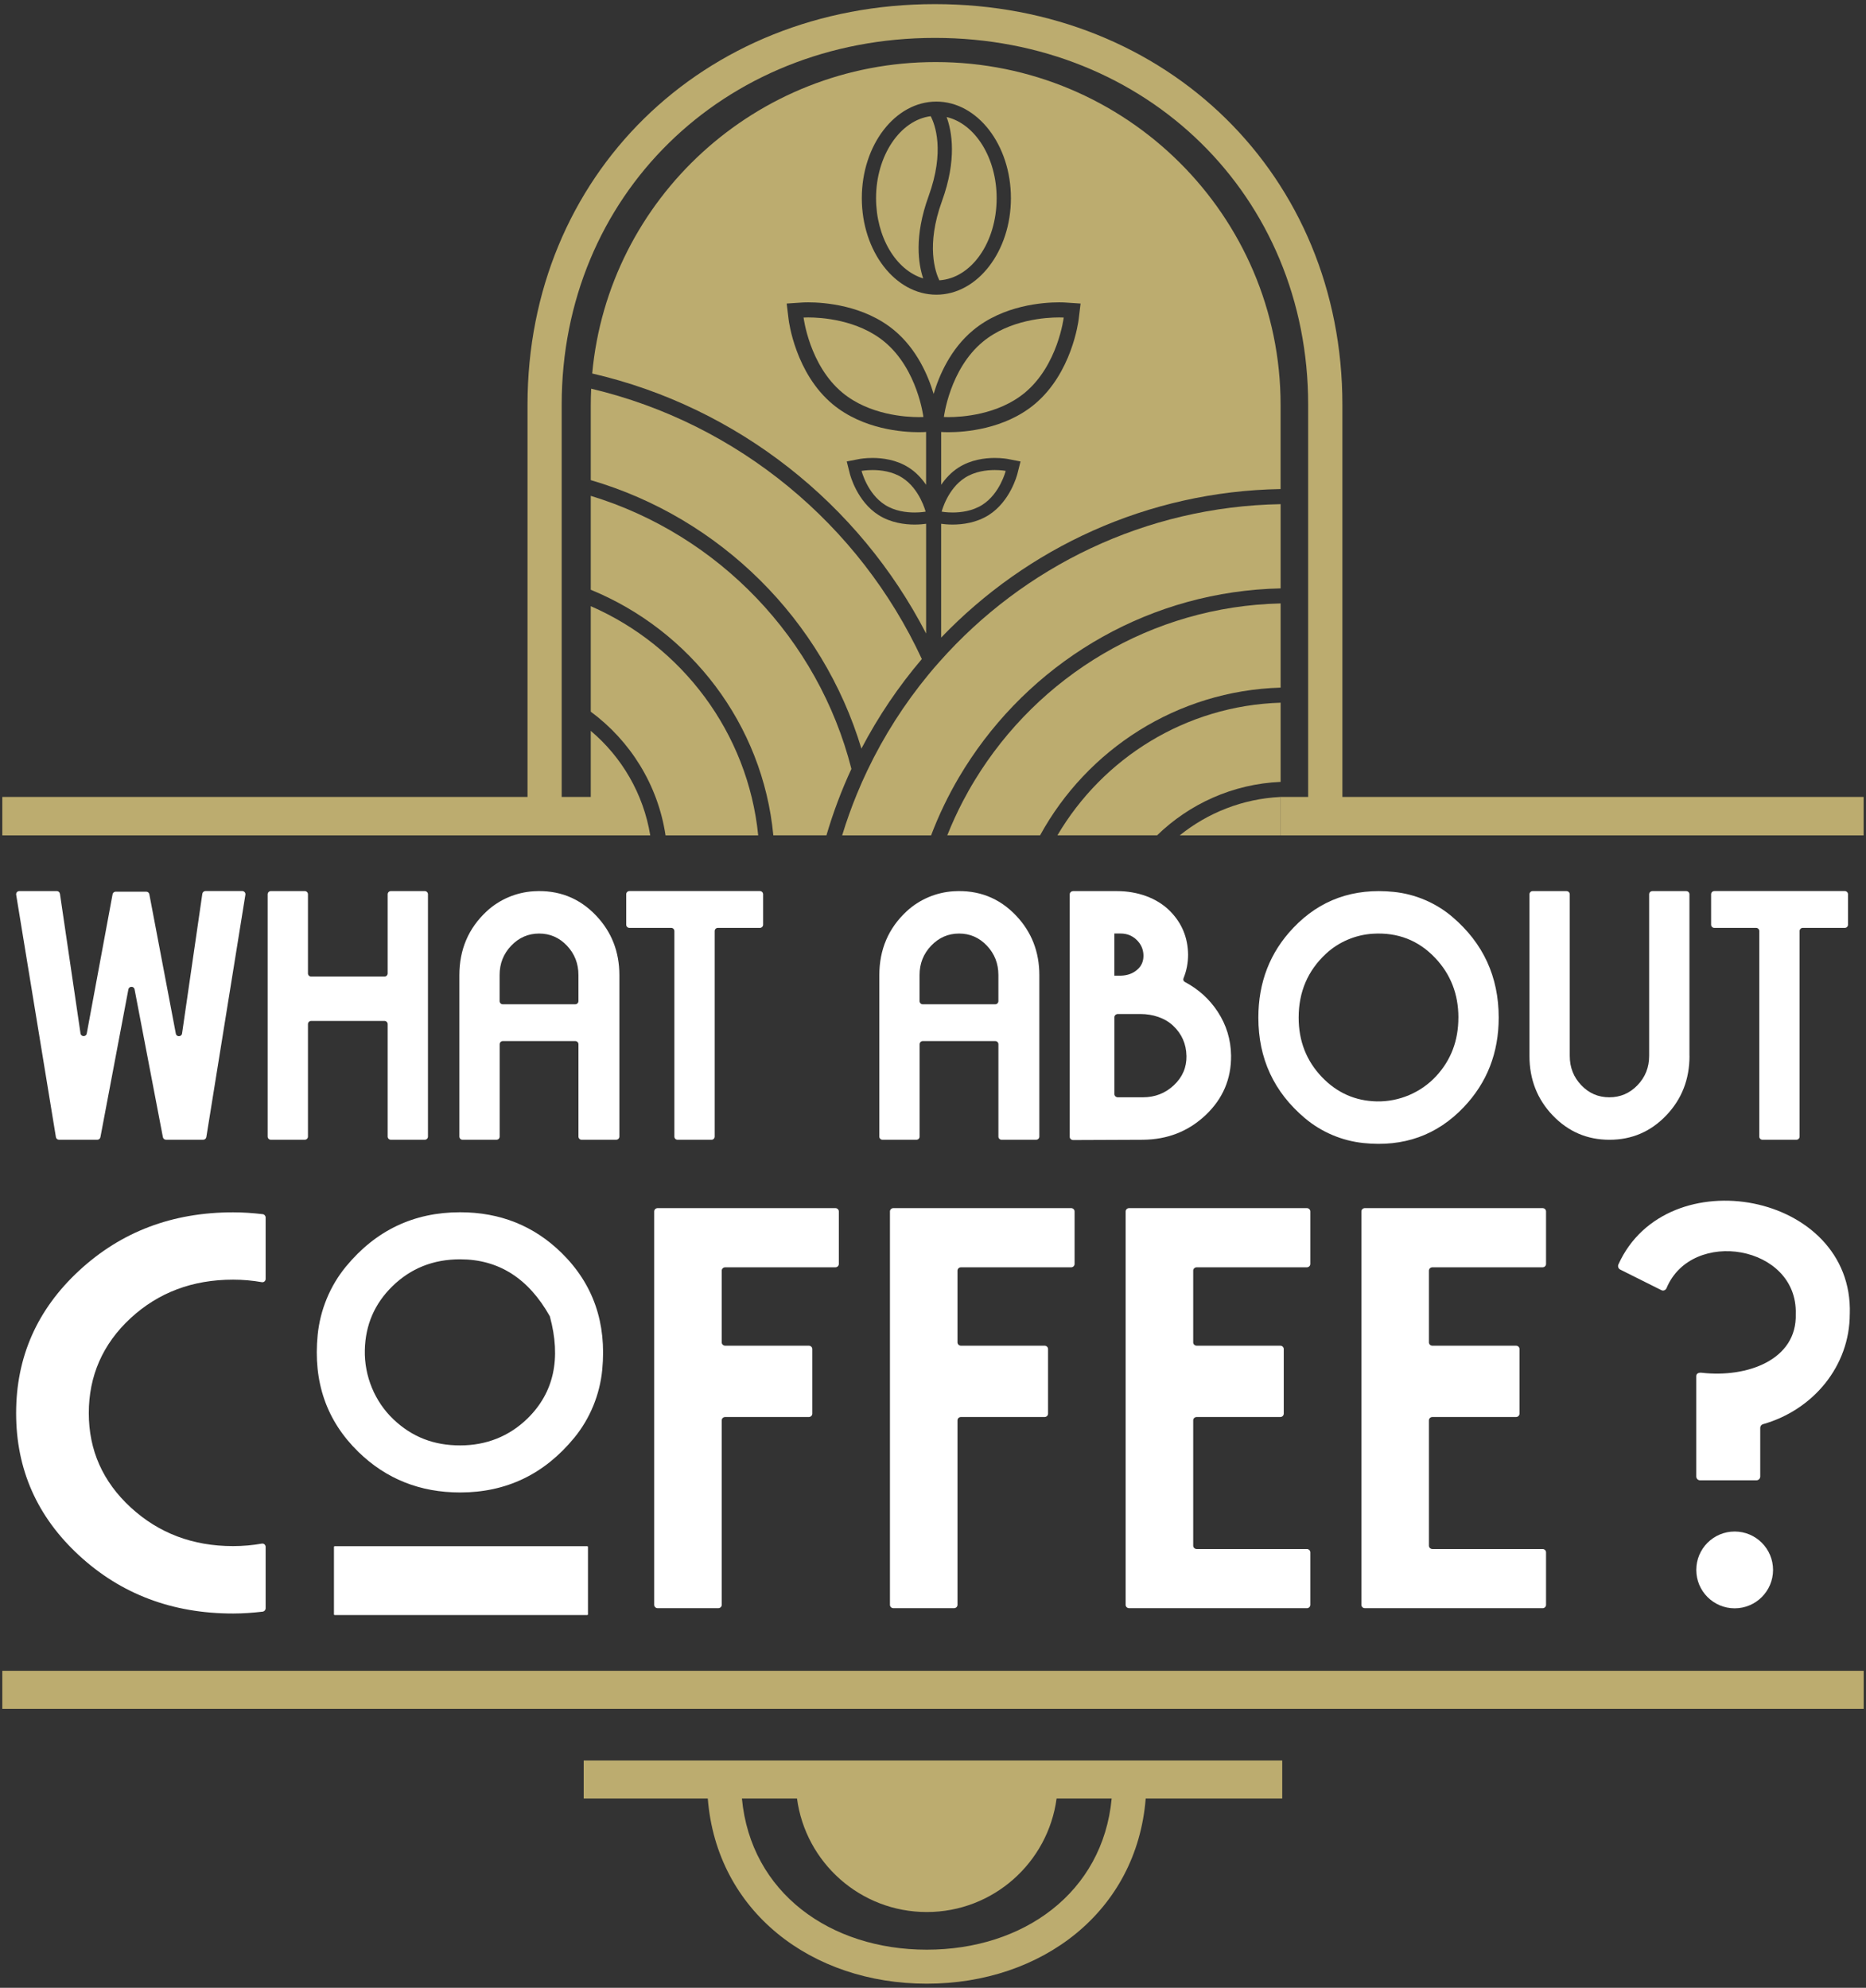 <svg width="338" height="360" viewBox="0 0 338 360" fill="none" xmlns="http://www.w3.org/2000/svg">
<rect x="0" y="0" width="338" height="360" fill="#333333" stroke="none"/>
<path d="M232.267 318.832H105.729V325.713H128.204C129.819 346.186 146.985 359.257 167.866 359.257C188.747 359.257 205.913 346.186 207.528 325.713H232.262V318.832H232.267ZM167.871 353.098C150.39 353.098 135.983 342.787 134.389 325.713H144.365C145.912 337.324 155.842 346.279 167.876 346.279C179.91 346.279 189.84 337.319 191.388 325.713H201.364C199.765 342.787 185.363 353.098 167.881 353.098H167.871Z" fill="#BCAC6F"/>
<path d="M337.583 302.594H0.418V309.475H337.583V302.594Z" fill="#BCAC6F"/>
<path d="M314.211 291.274C318.051 291.274 321.164 288.161 321.164 284.321C321.164 280.48 318.051 277.367 314.211 277.367C310.371 277.367 307.258 280.48 307.258 284.321C307.258 288.161 310.371 291.274 314.211 291.274Z" fill="white"/>
<path d="M335.065 237.973C335.772 215.901 301.856 209.68 293.149 229.003C292.994 229.343 293.149 229.756 293.479 229.926L300.938 233.655C301.299 233.836 301.717 233.655 301.872 233.284C306.437 222.328 325.657 225.485 325.275 237.973C325.533 246.257 316.521 249.558 308.242 248.614C307.737 248.558 307.252 248.712 307.252 249.223V267.401C307.252 267.782 307.561 268.092 307.943 268.092H318.151C318.533 268.092 318.842 267.782 318.842 267.401V258.58C318.842 258.276 319.049 258.013 319.338 257.93C328.427 255.361 335.06 247.407 335.06 237.963L335.065 237.973Z" fill="white"/>
<path d="M279.414 291.25H247.226C246.88 291.25 246.597 290.982 246.597 290.646V219.4C246.597 219.065 246.88 218.797 247.226 218.797H279.414C279.759 218.797 280.043 219.065 280.043 219.4V228.912C280.043 229.248 279.759 229.516 279.414 229.516H259.461C259.116 229.516 258.832 229.784 258.832 230.119V243.108C258.832 243.443 259.116 243.711 259.461 243.711H274.606C274.952 243.711 275.235 243.979 275.235 244.315V256.024C275.235 256.359 274.952 256.628 274.606 256.628H259.461C259.116 256.628 258.832 256.896 258.832 257.231V279.933C258.832 280.268 259.116 280.536 259.461 280.536H279.414C279.759 280.536 280.043 280.804 280.043 281.14V290.651C280.043 290.987 279.759 291.255 279.414 291.255V291.25Z" fill="white"/>
<path d="M236.713 291.25H204.526C204.18 291.25 203.896 290.982 203.896 290.646V219.4C203.896 219.065 204.18 218.797 204.526 218.797H236.713C237.059 218.797 237.343 219.065 237.343 219.4V228.912C237.343 229.248 237.059 229.516 236.713 229.516H216.761C216.416 229.516 216.132 229.784 216.132 230.119V243.108C216.132 243.443 216.416 243.711 216.761 243.711H231.906C232.251 243.711 232.535 243.979 232.535 244.315V256.024C232.535 256.359 232.251 256.628 231.906 256.628H216.761C216.416 256.628 216.132 256.896 216.132 257.231V279.933C216.132 280.268 216.416 280.536 216.761 280.536H236.713C237.059 280.536 237.343 280.804 237.343 281.14V290.651C237.343 290.987 237.059 291.255 236.713 291.255V291.25Z" fill="white"/>
<path d="M189.211 256.628H174.066C173.72 256.628 173.437 256.896 173.437 257.231V290.646C173.437 290.982 173.153 291.25 172.807 291.25H161.83C161.485 291.25 161.201 290.982 161.201 290.646V219.4C161.201 219.065 161.485 218.797 161.83 218.797H194.018C194.364 218.797 194.647 219.065 194.647 219.4V228.912C194.647 229.248 194.364 229.516 194.018 229.516H174.066C173.72 229.516 173.437 229.784 173.437 230.119V243.108C173.437 243.443 173.72 243.711 174.066 243.711H189.211C189.556 243.711 189.84 243.979 189.84 244.315V256.024C189.84 256.359 189.556 256.628 189.211 256.628V256.628Z" fill="white"/>
<path d="M146.505 256.628H131.361C131.015 256.628 130.731 256.896 130.731 257.231V290.646C130.731 290.982 130.448 291.25 130.102 291.25H119.125C118.78 291.25 118.496 290.982 118.496 290.646V219.4C118.496 219.065 118.78 218.797 119.125 218.797H151.313C151.659 218.797 151.942 219.065 151.942 219.4V228.912C151.942 229.248 151.659 229.516 151.313 229.516H131.361C131.015 229.516 130.731 229.784 130.731 230.119V243.108C130.731 243.443 131.015 243.711 131.361 243.711H146.505C146.851 243.711 147.135 243.979 147.135 244.315V256.024C147.135 256.359 146.851 256.628 146.505 256.628V256.628Z" fill="white"/>
<path d="M109.087 248.077C108.649 252.58 106.874 256.908 104.022 260.385C98.6 266.993 91.709 270.294 83.342 270.294C76.085 270.294 69.941 267.844 64.917 262.948C59.155 257.336 56.7 250.275 57.541 241.769C57.989 237.245 59.774 232.896 62.647 229.404C68.053 222.833 74.955 219.547 83.342 219.547C90.6 219.547 96.733 222.007 101.737 226.923C107.457 232.546 109.907 239.597 109.087 248.077V248.077ZM99.596 238.39C95.733 231.509 90.316 228.068 83.342 228.068C78.488 228.068 74.398 229.698 71.071 232.953C67.847 236.105 66.186 239.953 66.083 244.503C65.975 249.217 67.888 253.849 71.282 257.063C74.677 260.277 78.617 261.772 83.342 261.772C88.067 261.772 92.22 260.142 95.552 256.893C100.328 252.219 101.68 246.05 99.596 238.39V238.39Z" fill="white"/>
<path d="M106.364 280.027H60.63C60.554 280.027 60.491 280.09 60.491 280.167V292.356C60.491 292.433 60.554 292.495 60.63 292.495H106.364C106.441 292.495 106.503 292.433 106.503 292.356V280.167C106.503 280.09 106.441 280.027 106.364 280.027Z" fill="white"/>
<path d="M48.117 280.142C48.117 279.771 47.786 279.498 47.42 279.559C45.754 279.848 44.021 280.008 42.216 280.008C34.937 280.008 28.763 277.677 23.692 273.019C18.622 268.356 16.084 262.656 16.084 255.924C16.084 249.193 18.606 243.4 23.641 238.742C28.68 234.084 34.87 231.753 42.216 231.753C44.021 231.753 45.754 231.913 47.42 232.207C47.786 232.274 48.117 232 48.117 231.624V220.497C48.117 220.188 47.89 219.925 47.58 219.894C45.837 219.688 44.057 219.559 42.216 219.559C31.229 219.559 21.938 223.077 14.33 230.118C6.722 237.159 2.92 245.763 2.92 255.935C2.92 266.107 6.722 274.695 14.33 281.705C21.938 288.715 31.234 292.218 42.216 292.218C44.057 292.218 45.837 292.084 47.58 291.877C47.885 291.841 48.117 291.578 48.117 291.274V280.153V280.142Z" fill="white"/>
<path d="M334.178 168.043H326.544C326.229 168.043 325.971 168.301 325.971 168.616V205.843C325.971 206.158 325.713 206.416 325.398 206.416H319.24C318.925 206.416 318.667 206.158 318.667 205.843V168.616C318.667 168.301 318.409 168.043 318.094 168.043H310.517C310.202 168.043 309.944 167.785 309.944 167.471V161.951C309.944 161.637 310.202 161.379 310.517 161.379H334.168C334.482 161.379 334.74 161.637 334.74 161.951V167.471C334.74 167.785 334.482 168.043 334.168 168.043H334.178Z" fill="white"/>
<path d="M306.029 191.238C306.029 195.483 304.621 199.073 301.81 202.013C298.999 204.953 295.574 206.418 291.535 206.418C287.496 206.418 284.071 204.948 281.259 202.013C278.448 199.078 277.04 195.483 277.04 191.238V161.959C277.04 161.645 277.298 161.387 277.613 161.387H283.766C284.081 161.387 284.339 161.645 284.339 161.959V191.227C284.339 193.311 285.035 195.086 286.428 196.54C287.821 198 289.513 198.727 291.504 198.727C293.495 198.727 295.197 198 296.605 196.54C298.014 195.08 298.72 193.311 298.72 191.227V161.959C298.72 161.645 298.978 161.387 299.293 161.387H305.447C305.761 161.387 306.019 161.645 306.019 161.959V191.238H306.029Z" fill="white"/>
<path d="M271.469 184.299C271.469 190.67 269.36 196.07 265.145 200.506C260.302 205.603 254.241 207.769 246.968 207.011C243.089 206.609 239.369 205.035 236.383 202.523C230.745 197.778 227.934 191.706 227.934 184.299C227.934 177.893 230.043 172.471 234.263 168.04C239.091 162.959 245.152 160.793 252.44 161.525C256.335 161.918 260.07 163.501 263.056 166.039C268.668 170.81 271.469 176.897 271.469 184.299ZM264.17 184.299C264.17 180.059 262.772 176.459 259.977 173.503C256.944 170.295 253.178 168.83 248.68 169.103C245.539 169.294 242.495 170.578 240.19 172.719C236.883 175.783 235.233 179.641 235.233 184.299C235.233 188.544 236.641 192.135 239.452 195.07C242.181 197.917 245.482 199.382 249.366 199.47C253.415 199.557 257.387 197.871 260.137 194.899C262.824 191.995 264.165 188.462 264.165 184.304L264.17 184.299Z" fill="white"/>
<path d="M222.992 191.16C223.034 195.411 221.496 199.006 218.381 201.951C215.265 204.897 211.474 206.382 207.002 206.418L194.405 206.47C194.054 206.47 193.766 206.212 193.766 205.897V161.959C193.766 161.645 194.049 161.387 194.4 161.387H202.37C205.965 161.387 209.54 162.583 211.933 165.003C214.079 167.169 215.167 169.8 215.203 172.89C215.203 174.401 214.925 175.83 214.373 177.181C214.27 177.434 214.373 177.707 214.636 177.847C217.102 179.157 219.077 180.952 220.568 183.222C222.146 185.631 222.951 188.277 222.992 191.16V191.16ZM207.12 172.941C207.079 171.879 206.666 170.966 205.877 170.207C205.088 169.449 204.129 169.067 203.004 169.067H201.854V176.696H203.066C204.237 176.66 205.217 176.299 206.001 175.613C206.79 174.932 207.162 174.04 207.12 172.936V172.941ZM214.909 191.217C214.868 189.061 214.063 187.245 212.506 185.77C210.984 184.336 208.781 183.645 206.579 183.645H202.493C202.143 183.645 201.859 183.903 201.859 184.217V198.155C201.859 198.469 202.143 198.727 202.493 198.727H207.007C209.204 198.727 211.077 198 212.635 196.535C214.192 195.075 214.951 193.301 214.914 191.212L214.909 191.217Z" fill="white"/>
<path d="M187.684 206.417H181.422C181.107 206.417 180.849 206.159 180.849 205.844V189.116C180.849 188.801 180.591 188.543 180.277 188.543H167.149C166.834 188.543 166.576 188.801 166.576 189.116V205.844C166.576 206.159 166.318 206.417 166.004 206.417H159.85C159.535 206.417 159.277 206.159 159.277 205.844V176.623C159.277 171.965 160.928 168.101 164.229 165.037C166.535 162.897 169.568 161.612 172.704 161.416C177.207 161.138 180.988 162.603 184.042 165.816C186.853 168.772 188.262 172.372 188.262 176.618V205.839C188.262 206.154 188.004 206.412 187.689 206.412L187.684 206.417ZM180.271 181.879C180.586 181.879 180.844 181.621 180.844 181.306V176.576C180.844 174.508 180.153 172.739 178.77 171.274C177.388 169.809 175.706 169.071 173.731 169.071C171.755 169.071 170.068 169.804 168.665 171.274C167.262 172.744 166.566 174.508 166.566 176.576V181.306C166.566 181.621 166.824 181.879 167.139 181.879H180.266H180.271Z" fill="white"/>
<path d="M137.663 168.043H130.029C129.714 168.043 129.456 168.301 129.456 168.616V205.843C129.456 206.158 129.199 206.416 128.884 206.416H122.725C122.41 206.416 122.152 206.158 122.152 205.843V168.616C122.152 168.301 121.894 168.043 121.58 168.043H114.002C113.688 168.043 113.43 167.785 113.43 167.471V161.951C113.43 161.637 113.688 161.379 114.002 161.379H137.653C137.968 161.379 138.225 161.637 138.225 161.951V167.471C138.225 167.785 137.968 168.043 137.653 168.043H137.663Z" fill="white"/>
<path d="M111.615 206.417H105.352C105.038 206.417 104.78 206.159 104.78 205.844V189.116C104.78 188.801 104.522 188.543 104.207 188.543H91.079C90.765 188.543 90.507 188.801 90.507 189.116V205.844C90.507 206.159 90.249 206.417 89.934 206.417H83.781C83.466 206.417 83.208 206.159 83.208 205.844V176.623C83.208 171.965 84.859 168.101 88.16 165.037C90.466 162.897 93.499 161.612 96.635 161.416C101.138 161.138 104.919 162.603 107.973 165.816C110.784 168.772 112.192 172.372 112.192 176.618V205.839C112.192 206.154 111.934 206.412 111.62 206.412L111.615 206.417ZM104.202 181.879C104.517 181.879 104.775 181.621 104.775 181.306V176.576C104.775 174.508 104.083 172.739 102.701 171.274C101.319 169.809 99.637 169.071 97.662 169.071C95.686 169.071 93.999 169.804 92.596 171.274C91.193 172.744 90.497 174.508 90.497 176.576V181.306C90.497 181.621 90.755 181.879 91.069 181.879H104.197H104.202Z" fill="white"/>
<path d="M76.947 206.414H70.793C70.478 206.414 70.22 206.156 70.22 205.842V185.472C70.22 185.157 69.962 184.899 69.648 184.899H56.355C56.04 184.899 55.782 185.157 55.782 185.472V205.842C55.782 206.156 55.524 206.414 55.21 206.414H49.056C48.741 206.414 48.483 206.156 48.483 205.842V161.955C48.483 161.641 48.741 161.383 49.056 161.383H55.21C55.524 161.383 55.782 161.641 55.782 161.955V176.29C55.782 176.605 56.04 176.863 56.355 176.863H69.648C69.962 176.863 70.22 176.605 70.22 176.29V161.955C70.22 161.641 70.478 161.383 70.793 161.383H76.947C77.261 161.383 77.519 161.641 77.519 161.955V205.842C77.519 206.156 77.261 206.414 76.947 206.414Z" fill="white"/>
<path d="M10.126 205.932L2.93 162.046C2.874 161.695 3.142 161.38 3.498 161.38H10.291C10.575 161.38 10.817 161.586 10.859 161.87L14.583 187.156C14.676 187.796 15.594 187.816 15.713 187.177L20.391 161.958C20.443 161.684 20.68 161.488 20.953 161.488H26.488C26.762 161.488 26.999 161.684 27.05 161.953L31.848 187.197C31.966 187.832 32.885 187.811 32.977 187.171L36.65 161.865C36.691 161.581 36.934 161.375 37.217 161.375H43.882C44.233 161.375 44.506 161.69 44.449 162.04L37.377 205.927C37.331 206.205 37.094 206.412 36.81 206.412H30.068C29.795 206.412 29.557 206.216 29.506 205.948L24.378 179.186C24.26 178.562 23.367 178.567 23.254 179.186L18.189 205.948C18.137 206.221 17.9 206.417 17.626 206.417H10.694C10.415 206.417 10.173 206.216 10.126 205.937V205.932Z" fill="white"/>
<path d="M243.155 144.331V73.287C243.155 31.866 211.473 0.746 169.351 0.746C127.229 0.746 95.552 31.866 95.552 73.287V144.331H0.418V151.29H107.132V144.331H101.742V73.287C101.742 35.523 130.932 6.864 169.346 6.864C207.759 6.864 236.955 35.523 236.955 73.287V144.331H231.952V151.29H337.572V144.331H243.145H243.155Z" fill="#BCAC6F"/>
<path d="M107.009 132.363V151.289H117.784C116.546 143.742 112.616 137.093 107.009 132.363Z" fill="#BCAC6F"/>
<path d="M107.081 70.4C107.035 71.375 107.009 72.355 107.009 73.34V86.953C130.448 93.797 148.997 112.213 156.033 135.579C159.076 129.756 162.754 124.319 166.979 119.357C155.708 95.041 133.703 76.683 107.081 70.394V70.4Z" fill="#BCAC6F"/>
<path d="M107.009 89.801V106.808C125.032 114.189 138.165 131.124 140.078 151.282H149.699C150.916 147.14 152.427 143.117 154.222 139.253C148.228 115.669 130.159 96.852 107.009 89.801V89.801Z" fill="#BCAC6F"/>
<path d="M107.009 109.777V128.889C114.148 134.155 119.177 142.13 120.554 151.291H137.339C135.472 132.665 123.505 116.968 107.009 109.783V109.777Z" fill="#BCAC6F"/>
<path d="M231.968 151.285V144.332C225.071 144.662 218.747 147.215 213.697 151.285H231.968Z" fill="#BCAC6F"/>
<path d="M170.187 119.83C169.517 120.583 168.851 121.346 168.212 122.13C163.837 127.433 160.098 133.277 157.106 139.54C156.435 140.943 155.806 142.361 155.218 143.8C154.212 146.24 153.325 148.737 152.546 151.285H168.655C170.053 147.607 171.755 144.074 173.731 140.726C174.407 139.581 175.113 138.462 175.851 137.363C188.04 119.175 208.596 107.063 231.968 106.558V91.305C207.409 91.738 185.378 102.684 170.187 119.83V119.83Z" fill="#BCAC6F"/>
<path d="M191.542 151.284H209.591C215.435 145.604 223.286 141.978 231.968 141.602V127.262C214.749 127.793 199.759 137.315 191.537 151.284H191.542Z" fill="#BCAC6F"/>
<path d="M176.594 141.261C175.82 142.52 175.098 143.809 174.407 145.125C173.365 147.121 172.426 149.179 171.585 151.284H188.396C196.897 135.757 213.186 125.08 231.968 124.533V109.285C208.534 109.811 188.05 122.495 176.594 141.261Z" fill="#BCAC6F"/>
<path d="M167.221 50.424C166.359 47.856 165.544 42.847 168.195 35.553C171.187 27.321 169.356 22.523 168.582 21.043C163.017 21.755 158.684 28.228 158.684 35.878C158.684 42.893 162.248 48.908 167.221 50.424Z" fill="#BCAC6F"/>
<path d="M160.226 61.914C155.346 57.865 148.687 57.488 146.381 57.488C145.855 57.488 145.556 57.509 145.556 57.509C145.556 57.509 146.598 66.144 152.592 71.116C157.471 75.166 164.131 75.542 166.436 75.542C166.962 75.542 167.262 75.522 167.262 75.522C167.262 75.522 166.22 66.887 160.226 61.914Z" fill="#BCAC6F"/>
<path d="M163.425 86.513C161.635 85.373 159.551 85.125 158.055 85.125C156.874 85.125 156.059 85.28 156.059 85.28C156.059 85.28 157.09 89.391 160.294 91.428C162.083 92.568 164.167 92.816 165.663 92.816C166.845 92.816 167.66 92.661 167.66 92.661C167.66 92.661 166.628 88.55 163.425 86.513Z" fill="#BCAC6F"/>
<path d="M185.641 71.116C191.635 66.144 192.677 57.509 192.677 57.509C192.677 57.509 192.377 57.488 191.851 57.488C189.546 57.488 182.886 57.865 178.007 61.914C172.013 66.887 170.971 75.522 170.971 75.522C170.971 75.522 171.27 75.542 171.796 75.542C174.102 75.542 180.761 75.166 185.641 71.116Z" fill="#BCAC6F"/>
<path d="M170.146 50.768C175.98 50.381 180.529 43.886 180.529 35.881C180.529 28.623 176.666 22.418 171.466 21.195C172.42 23.78 173.369 28.876 170.62 36.438C167.711 44.444 169.423 49.272 170.146 50.768V50.768Z" fill="#BCAC6F"/>
<path d="M177.934 91.428C181.138 89.391 182.169 85.28 182.169 85.28C182.169 85.28 181.359 85.12 180.173 85.125C178.677 85.125 176.593 85.378 174.803 86.513C171.6 88.55 170.568 92.661 170.568 92.661C170.568 92.661 171.378 92.816 172.565 92.816C174.06 92.816 176.144 92.563 177.934 91.428Z" fill="#BCAC6F"/>
<path d="M167.752 114.728V94.859C167.35 94.916 166.612 95.003 165.668 95.003C163.925 95.003 161.371 94.704 159.122 93.27C155.228 90.794 153.99 86.012 153.938 85.811L153.376 83.573L155.641 83.134C155.744 83.114 156.698 82.938 158.049 82.938C159.793 82.938 162.346 83.237 164.595 84.671C165.947 85.533 166.973 86.673 167.747 87.802V78.229L167.437 78.249C167.37 78.249 167.02 78.275 166.432 78.275C163.574 78.275 156.342 77.785 150.843 73.22C144.091 67.618 142.889 58.235 142.843 57.838L142.497 54.975L145.376 54.784C145.443 54.784 145.793 54.758 146.381 54.758C149.239 54.758 156.471 55.249 161.97 59.814C166.07 63.218 168.123 68.015 169.114 71.342C170.104 68.01 172.157 63.218 176.258 59.814C181.757 55.249 188.989 54.758 191.846 54.758C192.434 54.758 192.785 54.779 192.852 54.784L195.731 54.975L195.385 57.838C195.338 58.235 194.137 67.613 187.384 73.22C181.886 77.785 174.654 78.275 171.796 78.275C171.208 78.275 170.857 78.254 170.79 78.249L170.481 78.229V87.802C171.255 86.673 172.281 85.533 173.633 84.671C175.882 83.242 178.43 82.938 180.178 82.938C181.53 82.938 182.484 83.114 182.587 83.134L184.852 83.573L184.289 85.811C184.238 86.012 183 90.794 179.105 93.27C176.856 94.699 174.308 95.003 172.56 95.003C171.616 95.003 170.878 94.921 170.476 94.859V115.471C186.048 99.233 207.832 88.984 231.962 88.571V73.344C231.962 39.047 203.989 11.238 169.485 11.238C136.916 11.238 110.17 36.013 107.271 67.639C133.62 73.725 155.63 91.274 167.747 114.728H167.752ZM169.609 18.398C177.052 18.398 183.113 26.244 183.113 35.884C183.113 45.525 177.058 53.371 169.609 53.371C162.161 53.371 156.105 45.525 156.105 35.884C156.105 26.244 162.161 18.398 169.609 18.398Z" fill="#BCAC6F"/>
</svg>
